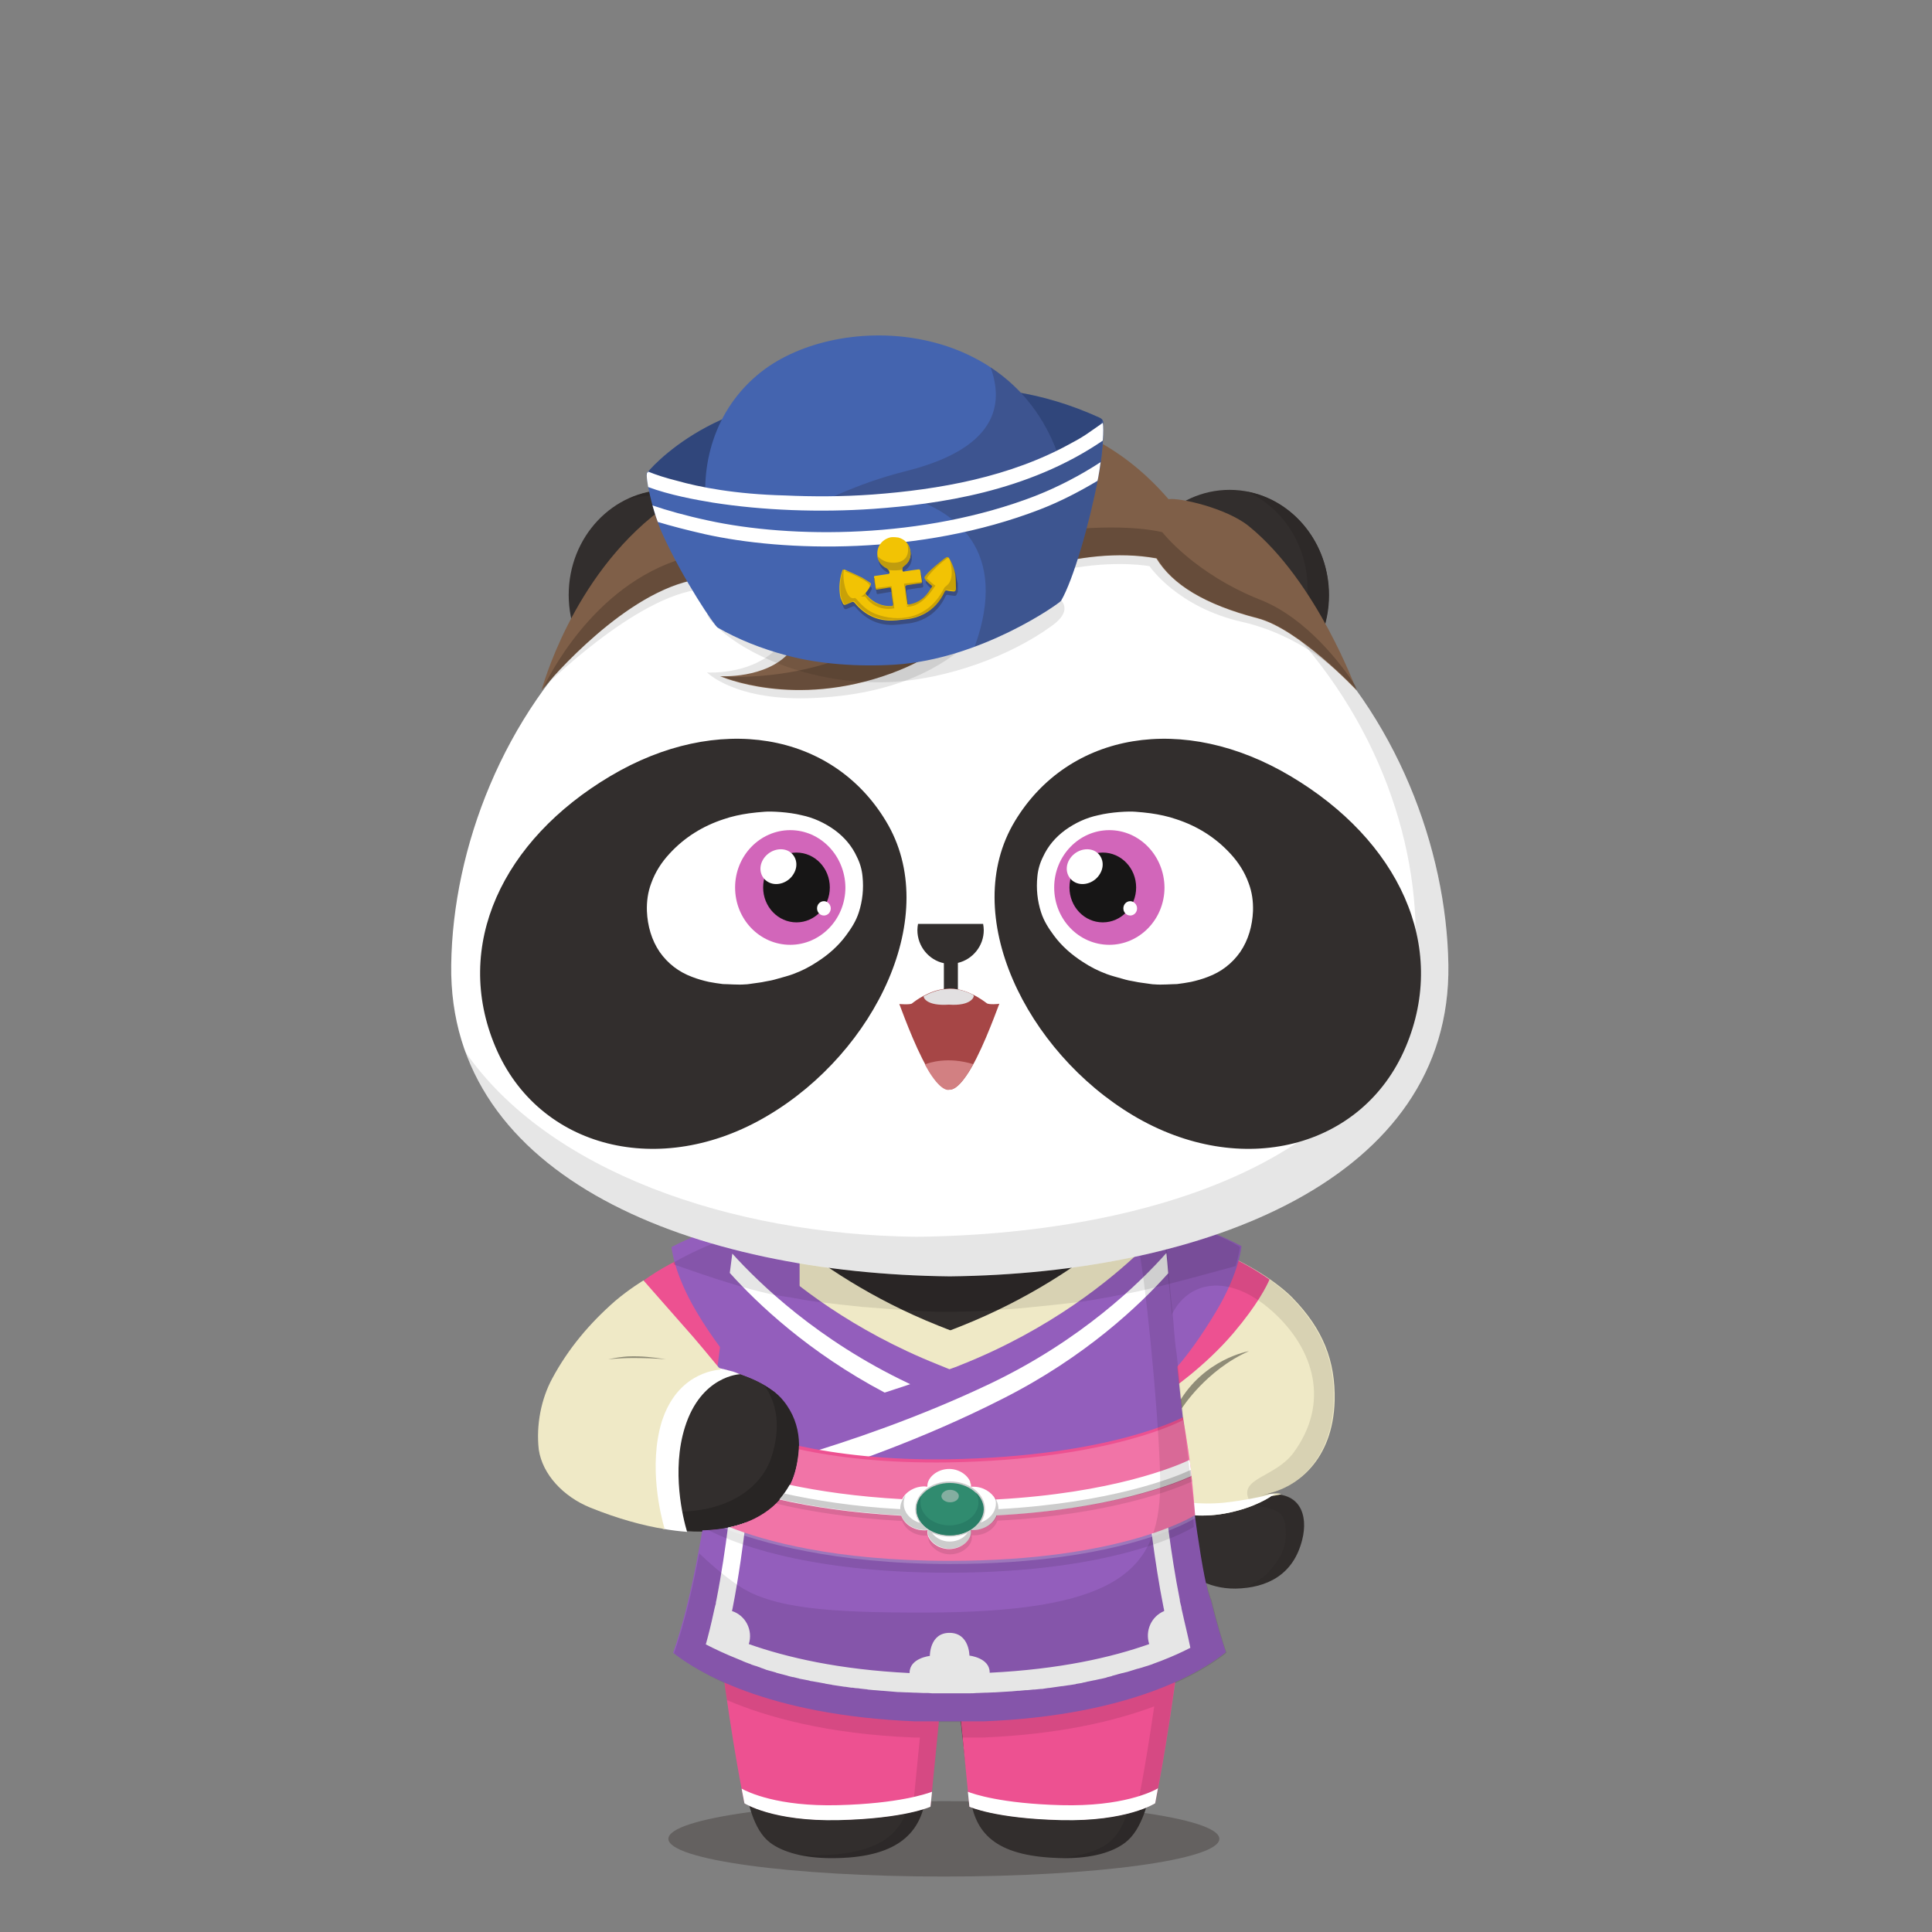 <svg version="1.1"  xmlns="http://www.w3.org/2000/svg" width="100%" height="100%" viewBox="0 0 620 620"><rect x="0" y="0" width="620" height="620" fill="#808080" stroke="none"/><g id="body"><path style="fill:#322E2D;" d="M414.1,416.5c-4.4-4.5-18.8-15.6-40-19.6l-7,1.1l0.1,1.4H251.7c0-1.6-0.1-2.6-0.1-2.6l-15.1-0.4  c-22.5,8.1-42.4,23-57.8,46.4l0,0c-3.6,6-5.2,15-4.4,22.5c1.2,8,6.6,14.5,15.2,18c42.5,17.6,61.2,3.4,65.4-9.2  c2.4-7.1,3.3-16.8-3.1-24.7c-1.6-2-3.9-3.7-6.3-5.1c2.1-4.8,3.4-10.6,4.3-16.5c14,4.1,33.1,6.6,54.1,6.6c27.7,0,51.9-4.4,65.6-10.9  l7.4,75.3c3.2,6.6,10.6,11.1,19.6,11c10.1-0.2,18.6-4.4,21.4-15.7c1.9-7.5-0.2-16.7-13.6-14.2c11.3-1.8,22.8-11.5,23.3-30.4  C428.2,436.9,424,426.6,414.1,416.5z"></path><path style="opacity:0.3;fill:#231815;enable-background:new    ;" d="M391.3,590.1c0,6.7-39.6,12.1-88.4,12.1s-88.4-5.4-88.4-12.1  c0-6.7,39.6-12.1,88.4-12.1S391.3,583.4,391.3,590.1z"></path><g>	<path style="fill:#322E2D;" d="M379.5,501.6c-0.8,17.9-6.2,57.7-9.7,71.2c-1.4,5.3-3.2,14.3-8.7,18.5c-4.2,3.2-10.8,5-19.4,5   c-21.9-0.2-28.3-7.7-30.2-18.5s-5.8-50.6-5.8-50.6L379.5,501.6z M228.9,497.8c0.9,19.6,5.7,57.9,9.9,74.9   c1.3,5.3,2.8,14.4,8.3,18.6c4.2,3.2,11.2,5,19.8,5c20.6,0,28.1-7.7,30-18.5s5.9-50.6,5.9-50.6L228.9,497.8z"></path></g><g style="opacity:0.1;">	<path d="M302.8,527.2l-73.9-29.4c0.4,9.8,1.9,24.3,3.7,38.5c8.3,3.9,28.6,10.9,68.2,11.5C301.9,536.8,302.8,527.2,302.8,527.2z"></path>	<path d="M307.8,547.8c36.4-0.2,57.5-5.7,68.1-9.8c1.8-13.6,3.2-27.6,3.6-36.4l-73.7,25.6C305.7,527.2,306.6,536.8,307.8,547.8z"></path></g><path style="opacity:0.1;enable-background:new    ;" d="M373.6,503.7c-1,18.7-6,56.2-9.4,69.2c-1.4,5.3-3,14.3-8.5,18.5  c-3.7,2.8-9.6,4.5-16.7,4.8c0.8,0,2.2,0.1,3.1,0.1c7.8,0,14.6-1.6,18.9-4.9c5.5-4.2,7.5-13.2,8.8-18.5c3.5-13.5,8.9-53.3,9.7-71.2  L373.6,503.7z"></path><path style="opacity:0.1;enable-background:new    ;" d="M297.6,526.3c0,0-3.7,39.8-5.6,50.6s-8.5,18.3-30.4,18.5  c-2.2,0-4.3-0.2-6.3-0.4c3.4,0.9,7.2,1.3,11.5,1.3c20.6,0.1,28.2-7.6,30.1-18.4s5.9-50.6,5.9-50.6L297.6,526.3z"></path><path style="fill:#FFFFFF;" d="M375.1,420.4c-11.9,8.2-39.2,14-71.1,14c-30.6,0-57.1-5.3-69.6-13.1c-1,5.4-2,11.5-3,17.8  c8.2,1.7,16,5.1,20.3,10.4c6.4,7.9,5.6,17.3,3.2,24.4c-2.6,7.9-11.2,16.8-27.6,17.6c2.4,23.5,18.3,35.8,77.5,35.8  c61.7,0,77.4-14.8,77.9-42.2C383,468.1,378.6,439.8,375.1,420.4z"></path><g style="opacity:0.3;">	<g style="opacity:0.2;">		<path d="M414.1,416.5c-4.4-4.5-18.8-15.6-40-19.6l-7,1.1l0.1,1.3c1.1-0.6,2.2-1,3.1-1.3c0.1,0,3.5,9.7,5.2,22    c0.1,0.8,0.2,1.5,0.3,2.3c5.1-11.3,18.4-14.2,32.5-1.6c13.6,12.2,18.5,29.5,6.8,45.4c-5.9,8-17.8,8.1-14.2,15.3    c1.2,3.6,10.3,0.5,11.5,7.6c0.6,4.8,0.5,9.2-5.6,15.8c-1.6,1.7-4.6,3.1-6.5,4.7c8.4-1.1,15.1-5.5,17.6-15.5    c1.9-7.5,0-16.7-13.4-14.2c11.3-1.8,22.6-11.5,23.1-30.4C428.1,436.9,424,426.6,414.1,416.5z"></path>	</g></g><path style="opacity:0.1;enable-background:new    ;" d="M241.7,399.4c-0.3-1.5-0.5-2.5-0.6-2.9l-4.6-0.1c-7,2.3-13.9,5.3-20.6,9.1  c9.4,3.2,26.1,9.2,36.5,10.6c3.5,0.5,7,1.3,10.5,1.7c4.7,0.6,9.4,1.1,14.2,1.6c4.8,0.4,9.5,0.7,14.3,1.1c1.3,0.1,2.5,0.1,3.8,0.2  c1.5,0.1,2.9,0.1,4.4,0.2c3,0.2,9.5,0,9.7,0c2.5-0.1,5-0.1,7.4-0.3c4.5-0.3,9-0.5,13.6-1c5-0.5,10-1,15-1.6c3.4-0.4,6.8-1,10.1-1.6  c2.1-0.4,4.3-0.8,6.4-1.2c2.6-0.5,5.2-1.1,7.8-1.7c6-1.4,19.2-5,29.4-7.8c-2.4-1.3-5.1-2.6-8-3.8l0,0c-0.9-0.4-1.9-0.7-2.8-1.1  c-0.1,0-0.2-0.1-0.3-0.1c-0.9-0.3-1.9-0.7-2.8-1c-0.1,0-0.3-0.1-0.4-0.1c-1-0.3-1.9-0.6-2.9-0.9c-0.1,0-0.3-0.1-0.4-0.1  c-1-0.3-2-0.5-3.1-0.8c-0.1,0-0.2,0-0.3-0.1c-1.1-0.3-2.7-0.6-3.9-0.8l-7,1.3l0.1,1.4H241.7V399.4z"></path><path style="opacity:0.8;fill:#090807;enable-background:new    ;" d="M203,436.4c3,0,6,0.1,8.9,0.3c-3.2-0.6-6.4-0.9-10.5-0.8  c-1.9,0.1-4.7,0.5-7.7,1.3C197.6,436.6,201,436.4,203,436.4z"></path><path style="opacity:0.2;enable-background:new    ;" d="M251.7,449.5c-1.8-2.2-4.3-4.2-7-5.7c6.1,7.8,5.1,17.1,2.8,24  c-4.2,12.6-23.2,26.5-65.3,9.3c-1.1-0.4-2.5-1-3.5-1.6c2.9,3.5,6.4,6,10.8,7.8c42.1,17.2,61.2,3.1,65.4-9.5  C257.3,466.9,258.1,457.5,251.7,449.5z"></path><path style="opacity:0.8;fill:#090807;enable-background:new    ;" d="M379.6,448.2c0.1,0.9,0.3,1.8,0.4,2.7  c2.1-3,9.4-12.2,20.9-17.3C400.8,433.7,387.9,435.9,379.6,448.2z"></path></g><g id="clothes"><g>		<path style="fill:#EFE9C6;" d="M372.6,446.5c0,0-26.7-3.2-71.5-21.1c-42.8-17.1-65-44.3-65-44.3l-7.2,57.5   c8.4,1.5,18.1,5,22.8,10.9c6.4,7.9,5.6,17.3,3.2,24.4c-0.4,1.1-0.8,2.1-1.4,3.2c12.1,0.7,28.7,1.3,51.3,1.4   c64.5,0.4,71.9-5.3,71.9-5.3L372.6,446.5z"></path>	<path style="fill:#EFE9C6;" d="M373.6,381.2c0,0-22.2,27.2-65,44.3c-23.5,9.4-46.3,15.5-62.7,19.2c2.3,1.4,4.3,3,5.9,4.9   c6.4,7.9,5.6,17.3,3.2,24.4c-0.4,1.2-0.9,2.4-1.6,3.6c12.7,0.7,29.5,1.2,51.5,1.1c64.5-0.4,80.4-4.3,80.4-4.3L373.6,381.2z"></path>	<path style="fill:#EFE9C6;" d="M428.3,449.5c0.3-12.7-3.7-23-13.6-33.1c-4.3-4.4-18-14.9-38.1-19.2l-8.4,1.8l9.9,86.6   c0,0,6.7,1.6,14.9,0.1c9.8-1.8,15-5.6,15-5.6s2.1-0.2,3.1-0.6c-0.5-0.5-3.8-0.2-6.4,0.3C416.2,478,427.8,468.4,428.3,449.5z"></path>	<path style="fill:#ED5191;" d="M395.9,427.7c7.7-9.1,10.6-15,11.5-17.1c-4.7-3.3-11.3-7.2-19.5-10.2l-8.4,2.1l-7,33.4l1,8.7   l1.5,1.9C374.9,446.5,386.4,438.9,395.9,427.7z"></path>	<path style="fill:#935EBC;" d="M382,393.7c0,0,4,0.7,8.5,2.5c4.6,1.9,7.9,3.7,7.9,3.7s-0.6,8.3-8.1,20.9   c-9.8,16.4-16.4,21.8-16.4,21.8l-2.4-5l-3.2-42.2L382,393.7L382,393.7z"></path>	<g style="opacity:0.1;">		<path d="M414.4,416.4c-2.6-2.6-8.4-7.4-16.9-11.8c0.8-3,0.9-4.7,0.9-4.7s-3.3-1.9-7.9-3.7c-4.5-1.8-8.5-2.5-8.5-2.5l-8.4,1.1    l-4.6,2.5l-0.6,1.5c0.7-0.3,1.3-0.5,1.9-0.7c0.1,0,3.5,9.7,5.2,22c0.1,0.8,0.2,1.5,0.3,2.3c5.1-11.3,18.4-14.2,32.5-1.6    c13.6,12.2,18.5,29.5,6.8,45.4c-5.9,8-17.8,8.1-14.2,15.3c0.2,0.7,0.8,1.2,1.6,1.5c3.6-1.5,5.5-2.9,5.5-2.9s1.2-0.1,3-0.4l0,0    c-0.4-0.1-0.8-0.1-1.3-0.1c-0.1,0-0.2,0-0.3,0c-0.4,0-0.9,0-1.4,0l0,0c-0.5,0-1,0.1-1.5,0.1c-0.1,0-0.3,0-0.4,0    c-0.5,0.1-1.1,0.1-1.6,0.3c11.3-1.8,23-11.5,23.5-30.4C428.4,436.9,424.3,426.5,414.4,416.4z"></path>	</g>	<path style="opacity:0.4;enable-background:new    ;" d="M379.3,451.9c0,0,7.7-12.2,21.5-18.3c0,0-14.4,2.4-22.6,16.7L379.3,451.9z   "></path>	<path style="fill:#FFFFFF;" d="M408,479.5c-3.4,0.9-8.8,2-14.9,2.7c-8.9,0.9-14.9-0.6-14.9-0.6v4.1c0,0,6.7,1.5,14.9,0   c9.8-1.8,14.9-5.6,14.9-5.6s0.6-0.2,1.2-0.5C408.8,479.5,408.4,479.5,408,479.5z"></path>	<path style="fill:#ED5191;" d="M382.7,480.2c0,0-17.3,14-78,14c-30.4,0-49.9-3.5-61.8-7c-4.2,2.2-9.4,3.6-15.8,3.9   c0.5,7.6,1.6,19.9,4,38.7c4.2,32.3,7.8,48.8,7.8,48.8s9.1,5.9,30.3,5.4s29.4-4.3,29.4-4.3l5.2-52.5h2.1l5.2,52.5   c0,0,8.2,3.8,29.4,4.3c21.2,0.5,30.2-5.4,30.2-5.4s3.6-16.5,7.8-48.8C383.4,491.3,382.7,480.2,382.7,480.2z"></path>	<path style="fill:#ED5191;" d="M228.5,438.6c4,0.7,8.3,1.9,12.3,3.5l0.7-5.9l-7-33.4l-8.4-2.1c-8.2,3-14.8,6.8-19.5,10.2   c0.9,2.1,3.9,8,11.5,17.1C221.5,432.1,225.2,435.7,228.5,438.6z"></path>	<path style="fill:#935EBC;" d="M231.9,394c0,0-4,0.7-8.5,2.5c-4.6,1.9-7.9,3.7-7.9,3.7s0.6,8.3,8.1,20.9   c4.9,8.3,10.4,15.2,14.6,20.1c3.7,1.3,7.1,3,9.9,5.1l8.5-6.9v-42.5L231.9,394z"></path>	<path style="fill:#935EBC;" d="M369.6,395.7l-3.4,5.6c-9.7,9.3-29.1,25.3-57.8,36.7c-1.2,0.5-2.5,1-3.7,1.4c-1.2-0.5-2.5-1-3.7-1.5   c-27.3-10.9-46.2-25.8-56.3-35.3l-4.7-7c0,0-0.2,0.7-0.5,2c-1.3-1.3-2.2-2.4-2.8-3l-0.8-0.1l-5.7,44.5c8,1.7,16.8,5,21.2,10.5   c6.4,7.9,5.7,17.2,3.3,24.3c-2.7,8.2-11.7,16.9-29.3,17.3c-1.1,6.2-2.6,14.5-4.5,22.3c-1.8,7.6-3.6,13.3-4.9,17   c7.2,5.7,29.9,20.1,77.8,22h21.8c48.2-1.9,70.8-16.5,77.8-22.2c-1.2-3.6-3-9.2-4.8-16.7c-5.1-11.1-14-106.2-15.1-118.7L369.6,395.7   z"></path>	<path style="fill:#FFFFFF;" d="M379.3,516.8L379.3,516.8c0-0.1-0.1-0.2-0.1-0.4s-0.1-0.5-0.1-0.7c-0.1-0.3-0.1-0.5-0.2-0.8   c0-0.1-0.1-0.3-0.1-0.4c-0.1-0.4-0.2-0.8-0.2-1.2c-3-14.9-4.8-32-4.8-32l-5.2,2.6c0,0,1.8,17,4.8,32c0.1,0.4,0.2,0.8,0.2,1.1   c-4.1,1.7-6.2,6.3-4.8,10.6l0,0c-12.1,4.3-28.8,8.1-51.2,9.2v-0.1c0-4.7-6.5-5.4-6.5-5.4s0-7.3-6.4-7.3s-6.3,7.4-6.3,7.4   s-6.5,0.7-6.5,5.4c0,0,0,0,0,0.1c-22.6-1.1-39.4-5-51.6-9.3c1.4-4.4-1-9.2-5.4-10.6l0,0c0.1-0.3,0.1-0.6,0.2-0.9   c2-10.1,3.5-21.4,4.2-27.5c-1.8,0.7-3.7,1.2-5.7,1.6c-0.8,6.3-2.1,15.2-3.7,23.3c-0.1,0.4-0.2,0.8-0.2,1.2c0,0.1,0,0.2-0.1,0.3   c-0.1,0.4-0.2,0.8-0.3,1.2l0,0c-0.1,0.3-0.1,0.6-0.2,0.9l0,0c-0.9,4.2-1.8,7.8-2.6,10.6c2.9,1.5,6.3,3.1,10.3,4.7   c0.4,0.2,0.8,0.3,1.2,0.5c0.1,0,0.1,0,0.2,0.1c0.4,0.2,0.8,0.3,1.2,0.5c0.1,0,0.2,0.1,0.3,0.1c0.3,0.1,0.7,0.3,1.1,0.4   c0.1,0.1,0.3,0.1,0.4,0.2c0.4,0.1,0.8,0.3,1.2,0.4c0,0,0,0,0.1,0c0.5,0.2,0.9,0.3,1.4,0.5c0.1,0,0.1,0,0.2,0.1   c0.5,0.2,1,0.3,1.4,0.5c0.1,0,0.1,0,0.2,0.1c0.5,0.1,0.9,0.3,1.4,0.4c0.1,0,0.3,0.1,0.4,0.1c0.5,0.1,0.9,0.3,1.4,0.4   c0.1,0,0.1,0,0.2,0.1c0.5,0.1,1,0.3,1.5,0.4c0.1,0,0.2,0.1,0.4,0.1c0.5,0.1,1,0.3,1.5,0.4c0.1,0,0.2,0,0.3,0.1   c0.5,0.1,1,0.3,1.6,0.4c0.1,0,0.1,0,0.2,0c0.5,0.1,1.1,0.3,1.6,0.4c0.1,0,0.2,0,0.3,0.1c0.5,0.1,1,0.2,1.6,0.3   c0.2,0,0.3,0.1,0.5,0.1c0.6,0.1,1.1,0.2,1.7,0.4c0.1,0,0.2,0,0.2,0c0.6,0.1,1.1,0.2,1.7,0.3c0.2,0,0.4,0.1,0.6,0.1   c0.5,0.1,1.1,0.2,1.6,0.3c0.1,0,0.3,0,0.4,0.1c0.6,0.1,1.2,0.2,1.8,0.3c0.1,0,0.3,0,0.4,0.1c1.3,0.2,2.6,0.4,4,0.6   c0.1,0,0.1,0,0.2,0c0.7,0.1,1.4,0.2,2,0.3c0.1,0,0.2,0,0.4,0c0.6,0.1,1.2,0.2,1.9,0.2c0.2,0,0.4,0.1,0.6,0.1   c0.6,0.1,1.2,0.1,1.8,0.2c0.2,0,0.4,0,0.6,0.1c0.7,0.1,1.4,0.1,2.1,0.2c0.1,0,0.2,0,0.2,0c0.8,0.1,1.5,0.1,2.3,0.2   c0.1,0,0.1,0,0.2,0c1.6,0.1,3.2,0.3,4.8,0.4c0.1,0,0.2,0,0.3,0c0.8,0,1.5,0.1,2.3,0.1c0.1,0,0.3,0,0.4,0c0.8,0,1.6,0.1,2.3,0.1   c0.1,0,0.3,0,0.4,0c0.8,0,1.6,0.1,2.4,0.1c0.2,0,0.3,0,0.5,0c0.8,0,1.6,0,2.4,0.1c0.1,0,0.3,0,0.4,0c0.8,0,1.7,0,2.6,0   c0.1,0,0.2,0,0.3,0c0.9,0,1.8,0,2.7,0c0.9,0,1.8,0,2.7,0c0.1,0,0.2,0,0.3,0c0.9,0,1.7,0,2.6,0c0.1,0,0.3,0,0.4,0   c0.8,0,1.6,0,2.4-0.1c0.1,0,0.3,0,0.4,0c0.8,0,1.6-0.1,2.4-0.1c0.1,0,0.3,0,0.4,0c0.8,0,1.6-0.1,2.3-0.1c0.1,0,0.2,0,0.3,0   c1.7-0.1,3.3-0.2,4.9-0.3c0.1,0,0.1,0,0.2,0c0.7-0.1,1.5-0.1,2.2-0.2c0.1,0,0.3,0,0.4,0c0.7-0.1,1.4-0.1,2.1-0.2c0.2,0,0.3,0,0.5,0   c0.7-0.1,1.4-0.1,2-0.2c0.1,0,0.3,0,0.4,0c0.7-0.1,1.3-0.1,2-0.2c0.1,0,0.3,0,0.4,0c0.7-0.1,1.4-0.2,2-0.3c0.1,0,0.2,0,0.2,0   c0.7-0.1,1.4-0.2,2.1-0.3l0,0c0.7-0.1,1.4-0.2,2.1-0.3c0.1,0,0.1,0,0.2,0c0.7-0.1,1.4-0.2,2-0.3h0.1c0.6-0.1,1.3-0.2,1.9-0.3   c0.1,0,0.2,0,0.3-0.1c0.6-0.1,1.2-0.2,1.8-0.3c0.1,0,0.2,0,0.3-0.1c0.6-0.1,1.2-0.2,1.8-0.4h0.1c0.6-0.1,1.3-0.3,1.9-0.4h0.1   c0.6-0.1,1.2-0.3,1.8-0.4c0,0,0,0,0.1,0c0.6-0.1,1.2-0.3,1.7-0.4c0.1,0,0.2,0,0.2-0.1c0.6-0.1,1.1-0.3,1.6-0.4c0.1,0,0.1,0,0.2-0.1   c0.5-0.1,1-0.3,1.5-0.4c0.1,0,0.2-0.1,0.3-0.1c0.5-0.1,1-0.3,1.5-0.4h0.1c0.5-0.1,1-0.3,1.6-0.4c0.1,0,0.2-0.1,0.3-0.1   c1-0.3,2-0.6,2.9-0.9h0.1c0.5-0.1,0.9-0.3,1.4-0.4c0.1,0,0.2-0.1,0.3-0.1c0.4-0.1,0.8-0.3,1.3-0.4c0.1,0,0.2-0.1,0.3-0.1   c0.4-0.1,0.8-0.3,1.2-0.4c0.1,0,0.1,0,0.2-0.1c0.9-0.3,1.8-0.7,2.7-1c3.6-1.4,6.7-2.8,9.4-4.2C381.3,525.2,380.3,521.4,379.3,516.8   z"></path>	<path style="fill:#FFFFFF;" d="M235,402.3l-0.8,6.2c8.9,9.9,25.3,25.5,49.7,38.4c2.7-0.9,5.4-1.8,8.2-2.7c-0.2-0.1-0.4-0.2-0.6-0.3   C262.4,430.1,243.7,411.9,235,402.3z"></path>	<path style="fill:#FFFFFF;" d="M374.3,402.1c-8.5,9.6-27.3,28-56.7,42c-22.7,10.8-45.2,18.4-61.3,23.2c-0.3,2.4-0.8,4.6-1.5,6.7   c-0.2,0.6-0.4,1.1-0.7,1.7c16.2-4.9,41.9-13.7,67.8-26.9c26.3-13.3,43.8-29.9,53-40.2C374.7,406.1,374.5,403.9,374.3,402.1z"></path>	<path style="opacity:0.1;enable-background:new    ;" d="M381.7,474.7c-0.9-7.1-2.5-16.2-2.5-16.2s-23,12.7-75.3,13.6   c-19.9,0.3-35.7-1.6-47.6-4.2c-0.3,2.1-0.8,4.1-1.4,5.9c-2.6,7.9-11.2,16.4-27.6,17.2c6.1,3.2,29.5,13.7,77,13.7   c56.2,0,78.8-14.7,78.8-14.7S382.7,482.4,381.7,474.7z"></path>	<path style="fill:#ED5191;" d="M382.1,471c-0.9-7.1-2.5-16.2-2.5-16.2s-22.9,12.6-75.2,13.5c-20,0.3-36-1.7-48-4.3   c-0.1,3.5-0.7,6.9-1.7,9.8c-2.3,6.6-8.7,13.7-20.5,16.3c10.9,4.3,33.4,10.8,70.5,10.8c56.2,0,78.8-14.7,78.8-14.7   S383,479,382.1,471z"></path>	<path style="opacity:0.2;fill:#FFFFFF;enable-background:new    ;" d="M382.2,471.9c-0.9-7.1-2.5-16.2-2.5-16.2s-23,12.7-75.3,13.6   c-20,0.3-36-1.6-48-4.2c-0.5,3.7-0.9,6.9-2.1,9.8c-2.8,6.8-10,13.6-21.9,15.6c10.9,4.3,35.2,11.4,72.3,11.4   c56.2,0,78.8-14.7,78.8-14.7S383.2,479.7,382.2,471.9z"></path>	<path style="opacity:0.1;enable-background:new    ;" d="M382.2,472.5c-0.1-0.8-0.2-1.5-0.3-2.3c-4.1,2-24.5,10.7-62.1,12.7   c-1.3-2.4-4-4.1-7.2-4.1c-0.2,0-0.5,0-0.7,0c0-0.1,0-0.2,0-0.3c0-2.5-3.1-5.4-7-5.4s-7,2.8-7,5.4c0,0.1,0,0.2,0,0.3   c-0.3,0-0.6-0.1-0.9-0.1c-3.2,0-6,1.7-7.2,4.1c-15-0.8-27.5-2.8-37-4.9c-1,1.7-2.3,3.1-3.8,4.6c10,2.4,23.8,4.7,40.5,5.6   c1.1,2.8,4,4.7,7.5,4.7c0.3,0,0.7,0,1-0.1c-0.1,0.2-0.1,0.5-0.1,0.7c0,2.5,3.1,5.4,7,5.4s7-2.8,7-5.4c0-0.2,0-0.5-0.1-0.7   c0.3,0,0.5,0,0.8,0c3.5,0,6.5-2,7.5-4.7c36.7-1.9,57.4-10.3,62.5-12.6C382.4,474.6,382.3,473.5,382.2,472.5z"></path>	<path style="fill:#FFFFFF;" d="M382.1,470.9c-0.1-0.8-0.2-1.7-0.4-2.4c-4.1,2-24.6,10.7-62.2,12.7c-1.3-2.4-4-4.1-7.2-4.1   c-0.2,0-0.5,0-0.7,0c0-0.1,0-0.2,0-0.3c0-2.5-3.1-5.4-7-5.4s-7,2.8-7,5.4c0,0.1,0,0.2,0,0.3c-0.3,0-0.6-0.1-0.9-0.1   c-3.2,0-6,1.7-7.2,4.1c-14.6-0.8-26.7-2.6-36.1-4.6c-0.9,1.6-2,3.2-3.3,4.7c9.9,2.3,23.1,4.3,39.1,5.2c1.1,2.8,4,4.7,7.5,4.7   c0.3,0,0.7,0,1-0.1c-0.1,0.2-0.1,0.5-0.1,0.7c0,2.5,3.1,5.4,7,5.4s7-2.8,7-5.4c0-0.2,0-0.5-0.1-0.7c0.3,0,0.5,0,0.8,0   c3.5,0,6.5-2,7.5-4.7c36.7-1.9,57.4-10.3,62.5-12.6C382.4,473.1,382.3,472.3,382.1,470.9z"></path>	<path style="fill:#C8B365;" d="M311.6,476c-0.1-0.2-0.1-0.4-0.2-0.5c0,0.1,0,0.2,0,0.3c0,0.1,0,0.2,0,0.3   C311.5,476,311.6,476,311.6,476z"></path>	<path style="fill:#3CAE8B;" d="M304.8,475.9c5.9,0,10.7,3.8,10.7,8.4c0,4.7-4.8,8.4-10.7,8.4c-5.9,0-10.7-3.8-10.7-8.4   C294.1,479.7,298.9,475.9,304.8,475.9L304.8,475.9z"></path>	<path style="fill:#A5DAC8;" d="M304.9,478.1c1.5,0,2.8,0.9,2.8,2s-1.2,2-2.8,2c-1.5,0-2.8-0.9-2.8-2   C302.2,479,303.4,478.1,304.9,478.1L304.9,478.1z"></path>	<path style="fill:#339C80;" d="M304.8,492.7c-5.9,0-10.7-3.8-10.7-8.4c0-1.7,0.6-3.2,1.7-4.5c-0.3,0.7-0.4,1.5-0.4,2.3   c0,4.1,4.1,7.4,9.3,7.4c5.1,0,9.3-3.3,9.3-7.4c0-1.1-0.3-2.2-0.9-3.2c1.6,1.5,2.6,3.4,2.6,5.5C315.5,489,310.7,492.7,304.8,492.7   L304.8,492.7z"></path>	<path style="opacity:0.1;enable-background:new    ;" d="M393.6,530.4c-1.3-3.8-3-9.4-4.8-16.9c-3.3-7-7.9-47.1-11.2-79   c-0.8-5-0.9-9.7-1.4-14.1c-1-8.4-1.4-18.2-2-21c-1.4,0.5-5.9,1.7-7.7,1.9l-0.1,0.1c-0.6,0.6,0.2,1-0.5,1.7   c3,18.9,6.6,60.3,6.4,74.1c-0.4,27.4-14.6,40.3-76.3,40.3c-29.9,0-48.2-1.3-59.1-8.7c-5-3.4-9.8-7.7-12.5-10.3   c-0.9,4.8-2,10-3.2,15.1c-1.8,7.6-3.6,13.3-4.9,17c2.8,2.2,8.1,5.8,16.2,9.5c0.3,1.9,0.5,3.8,0.8,5.5c12.7,5.4,32.1,10.9,60.2,12   h1.7l-2.3,23.4c0,0-1.3,0.6-4.4,1.4c7.1-1.2,10.1-2.6,10.1-2.6l2.2-22.2l0.5-5h7l0.5,5h6.5c24.6-1,42.5-5.3,55.1-10   c-3.1,21.4-5.5,32.4-5.5,32.4s-2.6,1.7-8.3,3.2c9.7-1.6,14-4.4,14-4.4s2.5-11.3,5.7-33.6l0,0c0.2-1.6,0.5-3.3,0.7-5   C385.4,536.4,390.8,532.7,393.6,530.4z"></path>	<path style="opacity:0.1;enable-background:new    ;" d="M390.1,396.2c-1.8-0.7-3.6-1.3-5-1.7l-16.7,3.2l-1.1,1.7h-126   c-0.3-1.5-0.5-2.5-0.6-2.9l-4.6-0.1c-6.8,2.2-13.5,5.1-20,8.8c0.1,0.2,0.1,0.4,0.2,0.6c9.5,3.3,25.6,9,35.7,10.3   c3.5,0.5,7,1.3,10.5,1.7c4.7,0.6,9.4,1.1,14.2,1.6c4.8,0.4,9.5,0.7,14.3,1.1c1.3,0.1,2.5,0.1,3.8,0.2c1.5,0.1,2.9,0.1,4.4,0.2   c3,0.2,9.5,0,9.7,0c2.5-0.1,5-0.1,7.4-0.3c4.5-0.3,9-0.5,13.6-1c5-0.5,10-1,15-1.6c3.4-0.4,6.8-1,10.1-1.6c2.1-0.4,4.3-0.8,6.4-1.2   c2.6-0.5,5.2-1.1,7.8-1.7c5.6-1.3,17.5-4.5,27.3-7.2c1.2-3.9,1.4-6.1,1.4-6.1S394.7,398.1,390.1,396.2z"></path>	<g>		<path style="fill:#FFFFFF;" d="M340.6,579.3c-19.3-0.5-28.2-3.6-30-4.3l0.5,4.8c0,0,8.2,3.8,29.4,4.3c21.2,0.5,30.2-5.4,30.2-5.4    s0.3-1.6,0.9-4.8C369.7,575,360.1,579.8,340.6,579.3z"></path>		<path style="fill:#FFFFFF;" d="M268.9,579.3c-19.3,0.5-28.9-4.2-30.9-5.3c0.6,3.1,0.9,4.7,0.9,4.7s9.1,5.9,30.3,5.4    c21.2-0.5,29.4-4.3,29.4-4.3l0.5-4.8C297.4,575.6,288.5,578.8,268.9,579.3z"></path>	</g>	<path style="fill:#FFFFFF;" d="M211.8,454.1c-5.6,16.3-0.7,32.3,0.9,36.5c2.8,0.5,5.4,0.8,7.8,1c-1.3-4.3-5.1-19.6-0.7-33.6   c5.2-16.6,17.7-17,17.7-17l-2.1-0.8c-2.1-0.6-4.2-1.1-6.2-1.5C226,439.4,215.8,442.6,211.8,454.1z"></path>	<path style="fill:#EFE9C6;" d="M231.3,439.5c0,0-0.2-0.2-0.5-0.6h-0.1c-1.9-2.3-7.9-9.6-11.1-13.1c-4.4-5-13.1-14.9-13.1-14.9   s-4.5,2.7-9.1,6.6c-8.1,7.1-15,15.2-20.2,24.9l0,0c-3.5,6.5-5.2,14.8-4.3,22.8c1.2,8,7.9,15.1,16.5,18.6c8.9,3.6,17,5.8,23.9,6.9   c-1.2-4.1-5.3-20.2-0.9-34.6c0.2-0.5,0.3-0.9,0.5-1.4l0,0C218.5,439.6,231.3,439.6,231.3,439.5   C231.3,439.6,231.3,439.6,231.3,439.5L231.3,439.5z"></path>	<path style="opacity:0.4;enable-background:new    ;" d="M203,435.8c3.6,0,7.1,0.1,10.7,0.4c-3.9-0.6-7.7-1.1-12.3-0.9   c-1.6,0.1-3.7,0.4-6.2,0.9C198.5,435.9,201.3,435.8,203,435.8z"></path>	<path style="fill:none;" d="M299.1,491.9c1.1,1.6,3.2,2.8,5.7,2.8s4.6-1.2,5.7-2.8c-1.7,0.8-3.6,1.2-5.7,1.2   S300.8,492.7,299.1,491.9z"></path>	<path style="opacity:0.2;enable-background:new    ;" d="M320.4,484.3v-0.1c0-1.4-0.5-2.7-1.2-3.8c0.2,0.6,0.4,1.3,0.4,2   c0,2.8-2,5.2-4.9,6.2c0.9-1.3,1.4-2.8,1.4-4.3c0-4.9-5-8.9-11.2-8.9s-11.2,4-11.2,8.9c0,1.6,0.6,3.1,1.5,4.4   c-3-0.9-5.2-3.3-5.2-6.2c0-0.9,0.2-1.8,0.6-2.6c-1.1,1.2-1.7,2.7-1.7,4.3v0.1c-15-0.8-27.6-2.9-37.2-5c-0.4,0.6-0.9,1.1-1.5,1.8   c9.9,2.3,23,4.3,39,5.2c1.1,2.8,4.1,4.7,7.6,4.7c0.3,0,0.6,0,0.9-0.1c0,0,0,0,0.1,0c-0.1,0.2-0.1,0.4-0.1,0.7c0,2.5,3.1,5.4,7,5.4   s7-2.8,7-5.4c0-0.2,0-0.4-0.1-0.5c0.1,0,0.1-0.1,0.2-0.1c0.2,0,0.4,0,0.6,0c3.5,0,6.5-2,7.6-4.7c36.8-1.9,57.3-10.2,62.3-12.4   l-0.2-2.2C376.9,474.2,356.5,482.3,320.4,484.3z M304.8,494.7c-2.5,0-4.6-1.2-5.7-2.8c1.7,0.8,3.6,1.2,5.7,1.2s4-0.4,5.7-1.2   C309.4,493.5,307.3,494.7,304.8,494.7z"></path></g></g><g id="ear"><path style="fill:#322E2D;" d="M394.6,224.6c-17.6,0-31.8-15.1-31.8-33.7s14.2-33.7,31.8-33.7c17.6,0,31.8,15.1,31.8,33.7  S412.2,224.6,394.6,224.6L394.6,224.6z"></path><path style="fill:#2D2928;" d="M400.2,157.8c11.4,5.1,19.4,17.1,19.4,31c0,18.6-14.2,33.7-31.8,33.7c-1.9,0-3.8-0.2-5.6-0.5  c3.8,1.7,8,2.7,12.5,2.7c17.6,0,31.8-15.1,31.8-33.7C426.5,174.4,415.1,160.6,400.2,157.8z"></path><path style="fill:#322E2D;" d="M214.3,224.6c-17.6,0-31.8-15.1-31.8-33.7s14.2-33.7,31.8-33.7s31.8,15.1,31.8,33.7  S231.8,224.6,214.3,224.6L214.3,224.6z"></path><path style="fill:#2D2928;" d="M214.3,157.3c-4.6,0-8.9,1-12.8,2.9c2.6-0.7,5.3-1.1,8.1-1.1c17.6,0,31.8,15.1,31.8,33.7  c0,13.8-7.8,25.6-19,30.8c13.6-3.8,23.7-16.9,23.7-32.6C246.1,172.4,231.8,157.3,214.3,157.3z"></path></g><g id="head"><g>	<path style="fill:#FFFFFF;" d="M416.6,200.4c-25.7-23.6-59-35.5-111.8-35.2c-52.8-0.3-86.1,11.6-111.8,35.2   c-31.5,28.9-47.7,71.9-48.2,109.2c-1,68.9,78.4,99.1,160,100c81.6-0.9,161-31.1,160-100C464.2,272.3,448.1,229.3,416.6,200.4z"></path>	<path style="opacity:0.1;enable-background:new    ;" d="M416.6,200.4c-6.2-5.7-12.9-10.7-20.2-15.1c1.5,1.2,2.9,2.4,4.4,3.7   c35.5,30.5,53,72.3,53.5,109.6c1,68.9-78.6,97.4-160.2,98.3c-60-0.7-118.4-21.2-144.8-59.4c17.9,49.2,85.9,71.3,155.5,72.1   c81.6-0.9,161-31.1,160-100C464.2,272.3,448.1,229.3,416.6,200.4z"></path></g></g><g id="eye_rim"><g>		<path style="fill:#322E2D;" d="M246.4,358c-34.4,20.5-73.6,10.6-87.4-22c-13.8-32.6,2.3-66.4,36.8-86.9   c34.4-20.5,71.3-14.2,88.5,14.4C302.5,293.5,280.9,337.6,246.4,358L246.4,358z M451.1,336c-13.8,32.6-52.9,42.5-87.4,22   c-34.4-20.5-56.1-64.5-38-94.5c17.3-28.6,54.1-34.9,88.5-14.4C448.7,269.6,464.9,303.4,451.1,336L451.1,336z"></path></g></g><g id="eye_ball"><g>	<path style="fill:#FFFFFF;" d="M370.6,315.9c-0.9,0-1.7-0.2-2.6-0.3c-1.3-0.2-2.5-0.3-3.8-0.6c-1.3-0.2-2.7-0.5-4-0.9   c-1.7-0.5-3.4-0.9-5-1.5c-2.7-1-5.3-2.3-7.7-3.9c-3.6-2.3-6.8-5.1-9.3-8.5c-1.7-2.3-3.2-4.6-4.1-7.4c-1.2-3.7-1.6-7.6-1.2-11.5   c0.2-2.2,0.8-4.3,1.8-6.3c1.6-3.5,4-6.3,7.1-8.6c3.2-2.3,6.8-4,10.7-4.8c4-1,9.7-1.3,11.9-1.1c1.6,0.1,3.3,0.3,4.9,0.5   c2.8,0.4,5.6,1,8.2,1.9c6.7,2.2,12.5,5.8,17.3,11c2.6,2.8,4.6,5.9,5.9,9.5c1.1,2.9,1.5,5.9,1.4,9c-0.2,4.7-1.5,9.3-4.1,13.1   c-2.6,3.7-6.1,6.4-10.4,8c-1.8,0.7-3.6,1.2-5.4,1.6c-1.5,0.3-3,0.5-4.5,0.7C376.4,315.8,372.6,316.1,370.6,315.9z"></path></g><g>	<path style="fill:#FFFFFF;" d="M239.1,315.9c0.9,0,1.7-0.2,2.6-0.3c1.3-0.2,2.5-0.3,3.8-0.6c1.3-0.2,2.7-0.5,4-0.9   c1.7-0.5,3.4-0.9,5-1.5c2.7-1,5.3-2.3,7.7-3.9c3.6-2.3,6.8-5.1,9.3-8.5c1.7-2.3,3.2-4.6,4.1-7.4c1.2-3.7,1.6-7.6,1.2-11.5   c-0.2-2.2-0.8-4.3-1.8-6.3c-1.6-3.5-4-6.3-7.1-8.6c-3.2-2.3-6.8-4-10.7-4.8c-4-1-9.7-1.3-11.9-1.1c-1.6,0.1-3.3,0.3-4.9,0.5   c-2.8,0.4-5.6,1-8.2,1.9c-6.7,2.2-12.5,5.8-17.3,11c-2.6,2.8-4.6,5.9-5.9,9.5c-1.1,2.9-1.5,5.9-1.4,9c0.2,4.7,1.5,9.3,4.1,13.1   c2.6,3.7,6.1,6.4,10.4,8c1.8,0.7,3.6,1.2,5.4,1.6c1.5,0.3,3,0.5,4.5,0.7C233.4,315.8,237.1,316.1,239.1,315.9z"></path></g><path style="fill:#D266BA;" d="M253.6,266.4c-9.7,0-17.7,8.2-17.7,18.4c0,10.2,7.9,18.4,17.7,18.4c9.7,0,17.7-8.2,17.7-18.4  C271.2,274.6,263.3,266.4,253.6,266.4L253.6,266.4z"></path><path style="fill:#171616;" d="M255.6,273.6c-5.9,0-10.7,5-10.7,11.2c0,6.2,4.8,11.2,10.7,11.2c5.9,0,10.7-5,10.7-11.2  C266.3,278.6,261.5,273.6,255.6,273.6L255.6,273.6z"></path><path style="fill:#FFFFFF;" d="M264.4,289.2c-1.2,0-2.2,1-2.2,2.3c0,1.3,1,2.3,2.2,2.3c1.2,0,2.2-1,2.2-2.3  C266.6,290.3,265.6,289.2,264.4,289.2L264.4,289.2z"></path><path style="fill:#FFFFFF;" d="M252.8,273c2.7,1.3,3.6,4.6,1.9,7.4c-1.6,2.8-5.2,4.1-7.9,2.8c-2.7-1.3-3.6-4.6-1.9-7.4  C246.6,273,250.1,271.8,252.8,273L252.8,273z"></path><path style="fill:#D266BA;" d="M356,266.4c-9.7,0-17.7,8.2-17.7,18.4c0,10.2,7.9,18.4,17.7,18.4c9.7,0,17.7-8.2,17.7-18.4  C373.6,274.6,365.7,266.4,356,266.4L356,266.4z"></path><path style="fill:#171616;" d="M353.9,273.6c-5.9,0-10.7,5-10.7,11.2c0,6.2,4.8,11.2,10.7,11.2s10.7-5,10.7-11.2  C364.6,278.6,359.8,273.6,353.9,273.6L353.9,273.6z"></path><path style="fill:#FFFFFF;" d="M362.7,289.2c-1.2,0-2.2,1-2.2,2.3c0,1.3,1,2.3,2.2,2.3s2.2-1,2.2-2.3  C364.9,290.3,363.9,289.2,362.7,289.2L362.7,289.2z"></path><path style="fill:#FFFFFF;" d="M351.1,273c2.7,1.3,3.6,4.6,1.9,7.4c-1.6,2.8-5.2,4.1-7.9,2.8c-2.7-1.3-3.6-4.6-1.9-7.4  C344.9,273,348.4,271.8,351.1,273L351.1,273z"></path></g><g id="nose_mouth"><g>		<g>		<path style="fill:#322E2D;" d="M315.7,298.5c0-0.7-0.1-1.3-0.2-2h-20.9c-0.1,0.6-0.2,1.3-0.2,2c0,5.2,3.7,9.6,8.5,10.6v11.3h4.5    V309C312.1,307.9,315.7,303.6,315.7,298.5z"></path>		<path style="fill:#A64646;" d="M316.6,321.9c-0.7-0.5-6.7-5.3-13-4.6c0,0,0.1,0,0,0c-5.5,0.4-10.3,4.2-10.9,4.7s-4.1,0.2-4.1,0.2    c1.7,4.5,6.3,17,10.6,23.1c3.7,5.3,5.6,4.3,5.6,4.3l0,0c0.7,0.1,2.5-0.3,5.3-4.4c4.3-6.1,8.9-18.6,10.6-23.1    C320.7,322.2,317.2,322.5,316.6,321.9z"></path>		<path style="fill:#E2E0E1;" d="M304.5,322.4c7.3,0.5,8.1-2.6,8-2.8c0-0.1-0.2-0.2-0.3-0.4c-2.4-1.2-5.5-2.2-8.6-1.8c0,0,0-0.1,0,0    c-2.7,0.2-5.3,1.3-7.2,2.3C296.3,320,297.1,322.9,304.5,322.4z"></path>		<path style="fill:#D28082;" d="M296.8,341.6c0.8,1.4,1.5,2.7,2.3,3.8c3.7,5.3,5.6,4.3,5.6,4.3l0,0c0.7,0.1,2.5-0.3,5.3-4.4    c0.8-1.1,1.5-2.4,2.3-3.8C304.2,339,298.2,341,296.8,341.6z"></path>	</g></g></g><g id="hair"><path style="opacity:0.1;enable-background:new    ;" d="M173.8,221.3c0,0,30.1-30.3,51.4-32.2c19.1-1.7,28.3,1.7,28.3,1.7  s2.2,11.3-4.8,17.9c-8.4,8-21.8,7.1-21.8,7.1s9.2,9.4,34.3,8.2c52.4-2.4,61.3-35,61.3-35s9-4.8,23.1-6.9c14.1-2.2,23.3-0.4,23.3-0.4  s8.9,13.2,29.8,17.9C421.1,204.7,435,221,435,221s-19.1-35.6-31.5-44.7c-12.4-9.1-172.1-21.2-198.5,3.9  C178.5,205.3,173.8,221.3,173.8,221.3L173.8,221.3z"></path><path style="fill:#7F5F48;" d="M173.8,221.5c0,0,9.6-36.3,38-57.7c12-9.1,37.9-11.2,38-11.2c0,0,12-15.6,17.9-18.6  c8.5-4.2,35.9-6.6,52.9-3.2c22.1,4.3,39.5,12.1,54.4,29.4c3.3-0.6,18.5,2.8,25.7,8.6c21.9,17.7,34.6,52.7,34.6,52.7  s-18.5-19.7-31.8-23.1c-16.9-4.4-27.3-10.8-32.4-19.2c-25.3-4.6-51.8,8.2-51.8,8.2s-6,18.7-33.3,28.7c-31.3,11.5-54.9,0.9-54.9,0.9  s14.7,0.9,22.2-7.6c7.5-8.4,4.8-21.4,4.8-21.4s-22.1-5.8-38.7-1.1C196.5,193.5,173.8,221.5,173.8,221.5L173.8,221.5z"></path><g style="opacity:0.2;">	<path d="M313.2,153.9c0,0-21.8-11.7-54.6-11.7c-4.1,4.5-7.7,9.2-8.5,10.2c0.1,0,0.2,0,0.3,0C277.3,150.9,313.2,153.9,313.2,153.9z"></path>	<path d="M371.3,179.1c5.1,8.5,15.5,14.9,32.4,19.2c13.2,3.4,31.8,23.1,31.8,23.1s-0.2-0.5-0.5-1.3c-4.4-6.7-15.6-21.7-30.5-27.6   c-21.2-8.4-31.5-21.7-31.5-21.7s-9.6-2.7-29.2-0.9c-17.4,1.7-29.8,5.2-32.2,5.9c-6.1-6.4-12.5-8.9-12.5-8.9s13.5,21.1-17.3,38.9   c-21.3,12.3-45.1,11.6-49.9,11.3c4,1.6,26,9.3,54.2-1.1c25.3-9.3,32.3-26.2,33.2-28.5c0-0.1-0.1-0.2-0.1-0.3s-0.1-0.2-0.1-0.3   l0.3,0.4c0-0.1,0-0.1,0-0.1S346,174.6,371.3,179.1z"></path>	<path d="M174.2,221c3.1-3.6,24-28,45.4-34.1c15.9-4.5,36.9,0.6,38.5,1.1c8.6-4.3,20.6-9,20.6-9s-33-5.1-53.4-1.3   C193.7,183.5,177.5,214.2,174.2,221z"></path></g></g><g id="hair_decor"><path style="opacity:0.1;enable-background:new    ;" d="M337.6,200.8c27.5-19.8-97.9-24.9-38.2-8.5c2,0.6-33.8,2.4-33.8,2.4l-8.8-9  c-8.5-5.3-36.3,4.5-28.7,13.4c8.3,9.7,31.7,21.4,59.2,19.7C304.1,217.6,323.7,210.9,337.6,200.8L337.6,200.8z"></path><path style="fill:#4464AF;" d="M207.6,152.1c-2.6,2.3,18.7-25.1,57.2-24c23.1,0.6,49.6-11.5,88,5.9c5.3,2.4-8.1,9.9-8.1,9.9  s-17.5,16.8-19.9,16.9c-2.4,0.1-53.6,7-57.1,5.4s-46-6.4-46-6.4L207.6,152.1L207.6,152.1z"></path><path style="opacity:0.3;" d="M207.6,152.1c-2.6,2.3,18.7-25.1,57.2-24c23.1,0.6,49.6-11.5,88,5.9c5.3,2.4-8.1,9.9-8.1,9.9  s-17.5,16.8-19.9,16.9c-2.4,0.1-53.6,7-57.1,5.4s-46-6.4-46-6.4L207.6,152.1L207.6,152.1z"></path><path style="fill:#4464AF;" d="M340.6,149.2c-13.9-47-71-49.8-96.4-29.8c-15.2,12-19.8,30.5-17.2,46.3l68.4-1.4L340.6,149.2"></path><path style="opacity:0.2;fill:#231815;enable-background:new    ;" d="M317.9,117.9c3.5,9.8,4.4,25.4-27.2,33.3  c-16.5,4.1-28.2,10.6-34.2,13.2l84.1-15.2C336.4,134.8,328.1,124.6,317.9,117.9z"></path><path style="fill:#4464AF;" d="M208,151.7c-2.3-3,22.3,15.4,83.1,7c56.5-7.8,64.1-24.9,62.4-24c0.9-0.5,0.9,8.7-1.1,18.8  c-2.9,15-8,32.6-11.9,39.3c-0.5,0.8-25.7,18.8-53.4,20.5c-11.3,0.7-24.1-0.1-34.8-3c-8.1-2.2-15.4-5.1-22-8.9  c-1-0.6-10.9-15.1-17.7-30C208.7,162.7,206.5,149.8,208,151.7L208,151.7z"></path><g style="opacity:0.2;">	<path style="fill:#231815;" d="M353.7,134.8c0.1,1.4-10.2,16.7-62.6,23.9c-0.6,0.1-1.2,0.2-1.9,0.2c17.6,4.6,34.7,17.8,23.6,48.6   c15.9-5.9,27.4-14.2,27.7-14.7c3.9-6.7,9-24.3,11.9-39.3C354.2,144.2,354.3,135.7,353.7,134.8z"></path>	<path style="fill:#231815;" d="M353.5,134.7c0.1,0,0.1,0,0.2,0.1C353.7,134.7,353.6,134.6,353.5,134.7z"></path></g><g>	<path style="fill:#FFFFFF;" d="M333.7,163.5c6.2-2.4,12.3-5.5,18.5-9.2c0.1-0.3,0.1-0.6,0.2-0.9c0.3-1.7,0.6-3.4,0.8-5.1   c-6.6,4.3-13.7,8-21.1,10.9c-35.8,13.8-78.1,13.7-105,7.8c-7-1.5-13-3.2-17.7-4.8c0.5,1.7,1,3.5,1.7,5.3c4.3,1.3,9.3,2.6,15,3.9   C251.6,177.1,295.1,178.4,333.7,163.5z"></path>	<path style="fill:#FFFFFF;" d="M353.9,135.7c-1.4,1-2.9,2-4.3,3s-3.3,2.2-5.8,3.5c-19.6,10.9-42.3,14.9-63.8,16.5   c-9.7,0.7-19.2,0.7-28,0.3c-16.2-0.4-27.6-2.7-34.7-4.7c-3.6-0.9-6.7-1.9-9.2-2.9c-0.3,0-0.3,0.1-0.1,0.4c-0.6-0.8-0.6,1.2,0,4.5   c6.7,2.5,15.2,4.1,20.8,5c15.9,2.5,34.2,3.2,51.5,2c20.7-1.5,49.4-5.4,73.6-21.9C354.1,138.8,354.1,136.9,353.9,135.7z"></path></g><g style="opacity:0.3;">	<path style="fill:#231815;" d="M288.7,173.9c2.1,0.6,3.4,2,3.8,4.1c0.4,2-0.3,3.8-2,5c-0.6,0.4-0.6,0.8-0.5,1.4   c0.1,0.4,0.2,0.5,0.6,0.4c1.6-0.3,3.1-0.5,4.7-0.7c0.1,0,0.4,0.2,0.4,0.3c0.2,1.2,0.4,2.5,0.6,3.7c0,0.1-0.1,0.3-0.2,0.4   c-0.5,0.1-0.9,0.2-1.4,0.2c-1.1,0.2-2.2,0.3-3.3,0.5c-0.4,0.1-0.6,0.3-0.5,0.7c0.2,1.7,0.5,3.4,0.7,5.2c0,0.3,0.2,0.4,0.4,0.3   c2.4-0.4,4.4-1.5,5.9-3.4c0.7-0.8,1.2-1.8,1.7-2.5c-0.8-0.7-1.5-1.2-2-1.8c-0.7-0.8-0.7-1,0-1.8c1.7-2,3.8-3.6,5.8-5.2   c1.1-0.8,1.2-0.8,1.9,0.4c0.8,1.5,1.4,3.1,1.7,4.7c0.1,0.5,0.3,1,0.4,1.5c0,0.9,0,1.7,0,2.6c-0.1,0.2-0.2,0.4-0.3,0.6   c-0.1,0.4-0.3,0.8-0.9,0.7c-0.7-0.1-1.3-0.1-2-0.3c-0.4-0.1-0.6,0.1-0.8,0.5c-1.4,3-3.5,5.4-6.5,7c-1.7,0.9-3.6,1.5-5.6,1.7   c-2.1,0.2-4.2,0.6-6.3,0.4c-4.3-0.3-7.8-2.4-10.5-5.7c-0.3-0.3-0.5-0.3-0.8-0.2c-0.6,0.3-1.3,0.5-1.9,0.8c-0.5,0.2-0.8,0.1-1-0.3   c-0.3-0.8-0.8-1.6-0.9-2.5c-0.4-2.6-0.2-5.2,0.6-7.7c0.2-0.8,0.4-0.9,1.1-0.6c1.8,0.8,3.6,1.6,5.4,2.5c0.9,0.5,1.7,1.1,2.5,1.6   c0.3,0.2,0.4,0.5,0.2,0.8c-0.3,0.6-0.6,1.2-1,1.7c-0.8,1-0.8,1,0.1,1.9c2,2.1,4.6,3.2,7.5,3.1c0.5,0,0.6-0.2,0.6-0.6   c0-0.2-0.1-0.4-0.1-0.6c-0.2-1.3-0.4-2.6-0.5-4c-0.1-0.7-0.1-0.8-0.8-0.7c-1.2,0.2-2.4,0.4-3.6,0.6c-0.4,0.1-0.6,0-0.6-0.4   c-0.2-1.2-0.4-2.3-0.5-3.5c-0.1-0.4,0.1-0.5,0.4-0.5c1.4-0.2,2.8-0.4,4.2-0.6c0.1,0,0.2-0.1,0.3-0.2c0.2-0.3-0.3-1.5-0.7-1.6   c-1.7-0.8-2.8-2.1-3.1-4c-0.4-2.7,1.2-5.1,3.9-5.9C286.9,173.6,288.5,173.9,288.7,173.9z"></path></g><g>	<path style="fill:#F2C304;" d="M288.3,172.5c2.1,0.6,3.4,2,3.8,4.1c0.4,2-0.3,3.8-2,5c-0.6,0.4-0.6,0.8-0.5,1.4   c0.1,0.4,0.2,0.5,0.6,0.4c1.6-0.3,3.1-0.5,4.7-0.7c0.1,0,0.4,0.2,0.4,0.3c0.2,1.2,0.4,2.5,0.6,3.7c0,0.1-0.1,0.3-0.2,0.4   c-0.5,0.1-0.9,0.2-1.4,0.2c-1.1,0.2-2.2,0.3-3.3,0.5c-0.4,0.1-0.6,0.3-0.5,0.7c0.2,1.7,0.5,3.4,0.7,5.2c0,0.3,0.2,0.4,0.4,0.3   c2.4-0.4,4.4-1.5,5.9-3.4c0.7-0.8,1.2-1.8,1.7-2.5c-0.8-0.7-1.5-1.2-2-1.8c-0.7-0.8-0.7-1,0-1.8c1.7-2,3.8-3.6,5.8-5.2   c1.1-0.8,1.2-0.8,1.9,0.4c0.8,1.5,1.4,3.1,1.7,4.7c0.1,0.5,0.2,4.5,0.2,4.7c-0.1,0.4-0.3,0.8-0.9,0.7c-0.7-0.1-1.3-0.1-2-0.3   c-0.4-0.1-0.6,0.1-0.8,0.5c-1.4,3-3.5,5.4-6.5,7c-1.7,0.9-3.6,1.5-5.6,1.7c-2.1,0.2-4.2,0.6-6.3,0.4c-4.3-0.3-7.8-2.4-10.5-5.7   c-0.3-0.3-0.5-0.3-0.8-0.2c-0.6,0.3-1.3,0.5-1.9,0.8c-0.5,0.2-0.8,0.1-1-0.3c-0.3-0.8-0.8-1.6-0.9-2.5c-0.4-2.6-0.2-5.2,0.6-7.7   c0.2-0.8,0.4-0.9,1.1-0.6c1.8,0.8,3.6,1.6,5.4,2.5c0.9,0.5,1.7,1.1,2.5,1.6c0.3,0.2,0.4,0.5,0.2,0.8c-0.3,0.6-0.6,1.2-1,1.7   c-0.8,1-0.8,1,0.1,1.9c2,2.1,4.6,3.2,7.5,3.1c0.5,0,0.6-0.2,0.6-0.6c0-0.2-0.1-0.4-0.1-0.6c-0.2-1.3-0.4-2.6-0.5-4   c-0.1-0.7-0.1-0.8-0.8-0.7c-1.2,0.2-2.4,0.4-3.6,0.6c-0.4,0.1-0.6,0-0.6-0.4c-0.2-1.2-0.4-2.3-0.5-3.5c-0.1-0.4,0.1-0.5,0.4-0.5   c1.4-0.2,2.8-0.4,4.2-0.6c0.1,0,0.2-0.1,0.3-0.2c0.2-0.3-0.3-1.5-0.7-1.6c-1.7-0.8-2.8-2.1-3.1-4c-0.4-2.7,1.2-5.1,3.9-5.9   C286.5,172.2,288.2,172.5,288.3,172.5z"></path></g><path style="fill:#C09C0E;" d="M284.6,180.3c-1.4-0.4-2.4-1.2-3.1-1.9l0,0c0.3,1.9,1.4,3.2,3.1,4c0.1,0.1,0.3,0.3,0.4,0.5  c2,0.3,3.7,0.1,4.6-0.1c-0.1-0.4,0-0.8,0.5-1.1c1.7-1.2,2.4-3,2-5c-0.2-0.8-0.5-1.6-0.9-2.2C292.5,180.2,288,181.2,284.6,180.3z"></path><g style="opacity:0.2;">	<path style="fill:#231815;" d="M304.9,179.7c0-0.1-0.1-0.1-0.1-0.2c2,7.9-1.4,8.3-1.8,9.2c-5.4,10.7-15.4,10.8-21.8,8.4   c-4.6-1.7-6.3-5.4-6.9-5.2c-2.8,1-4.2-6.5-3.4-9.3c-0.3,0-0.4,0.2-0.5,0.7c-0.8,2.5-0.9,5.1-0.6,7.7c0.1,0.9,0.5,1.7,0.9,2.5   c0.2,0.4,0.5,0.6,1,0.3c0.6-0.3,1.3-0.5,1.9-0.8c0.3-0.2,0.5-0.1,0.8,0.2c2.7,3.4,6.2,5.4,10.5,5.7c2.1,0.2,4.2-0.2,6.3-0.4   c2-0.2,3.8-0.8,5.6-1.7c3-1.6,5.1-4,6.5-7c0.2-0.4,0.4-0.5,0.8-0.5c0.7,0.1,1.3,0.1,2,0.3c0.6,0.1,0.8-0.2,0.9-0.7   c0.1-0.2,0-4.2-0.2-4.7C306.2,182.7,305.7,181.2,304.9,179.7z"></path>	<g>		<path style="fill:#231815;" d="M290.9,187.8c1.1-0.2,2.2-0.3,3.3-0.5c0.5-0.1,1-0.1,1.4-0.2c0.1,0,0.3-0.3,0.2-0.4    c-0.1-0.4-0.1-0.9-0.2-1.3l0.1,1.3l-5.6,0.6l0.1,1.1h0.1C290.3,188.1,290.5,187.9,290.9,187.8z"></path>		<path style="fill:#231815;" d="M300.1,187.8L300.1,187.8C300.1,187.9,300.1,187.9,300.1,187.8z"></path>		<path style="fill:#231815;" d="M304.4,178.9c-0.3-0.4-0.6-0.2-1.4,0.4c-2.1,1.6-4.1,3.2-5.8,5.2c-0.7,0.8-0.7,1,0,1.8    c0.6,0.6,1.3,1.1,2,1.8c-0.5,0.8-1,1.7-1.7,2.5c-1.5,1.8-3.4,2.9-5.6,3.3l-0.8,0.6l-0.7-6h-0.1c0,0,0.6,6.2,0.8,6.2    c5.1,0.1,8.5-6.1,9.1-6.8c-0.3,0-1.9-1.4-2.8-2.3C298.5,183.7,302.3,180.2,304.4,178.9z"></path>		<path style="fill:#231815;" d="M287,195.2l-0.9-7.1l-5,0.6l-0.4-3.2h-0.3c0.2,1.1,0.4,2.3,0.5,3.4c0.1,0.4,0.3,0.5,0.6,0.4    c1.2-0.2,2.4-0.4,3.6-0.6c0.7-0.1,0.8,0,0.8,0.7c0.2,1.3,0.3,2.6,0.5,4c0,0.2,0.1,0.4,0.1,0.6c0.1,0.4-0.1,0.6-0.6,0.6    c-3,0-5.5-1-7.5-3.1c-0.9-0.9-0.9-0.9-0.1-1.9c0.4-0.5,0.7-1.1,1-1.7c0.2-0.3,0.1-0.6-0.2-0.8c-0.8-0.6-1.6-1.2-2.5-1.6    c-1.6-0.8-3.2-1.6-4.8-2.3c-0.5,0-0.8,0.1-0.7,0.1c0.2,0,8.4,3.3,8,4.8c-0.4,1.4-2.2,3-2.2,3c-1.1,0.3-0.2,0.4,0.8,0.3    c0,0-0.1,0.1,0,0.1C281.3,196.7,287,195.2,287,195.2z"></path>	</g></g></g></svg>
